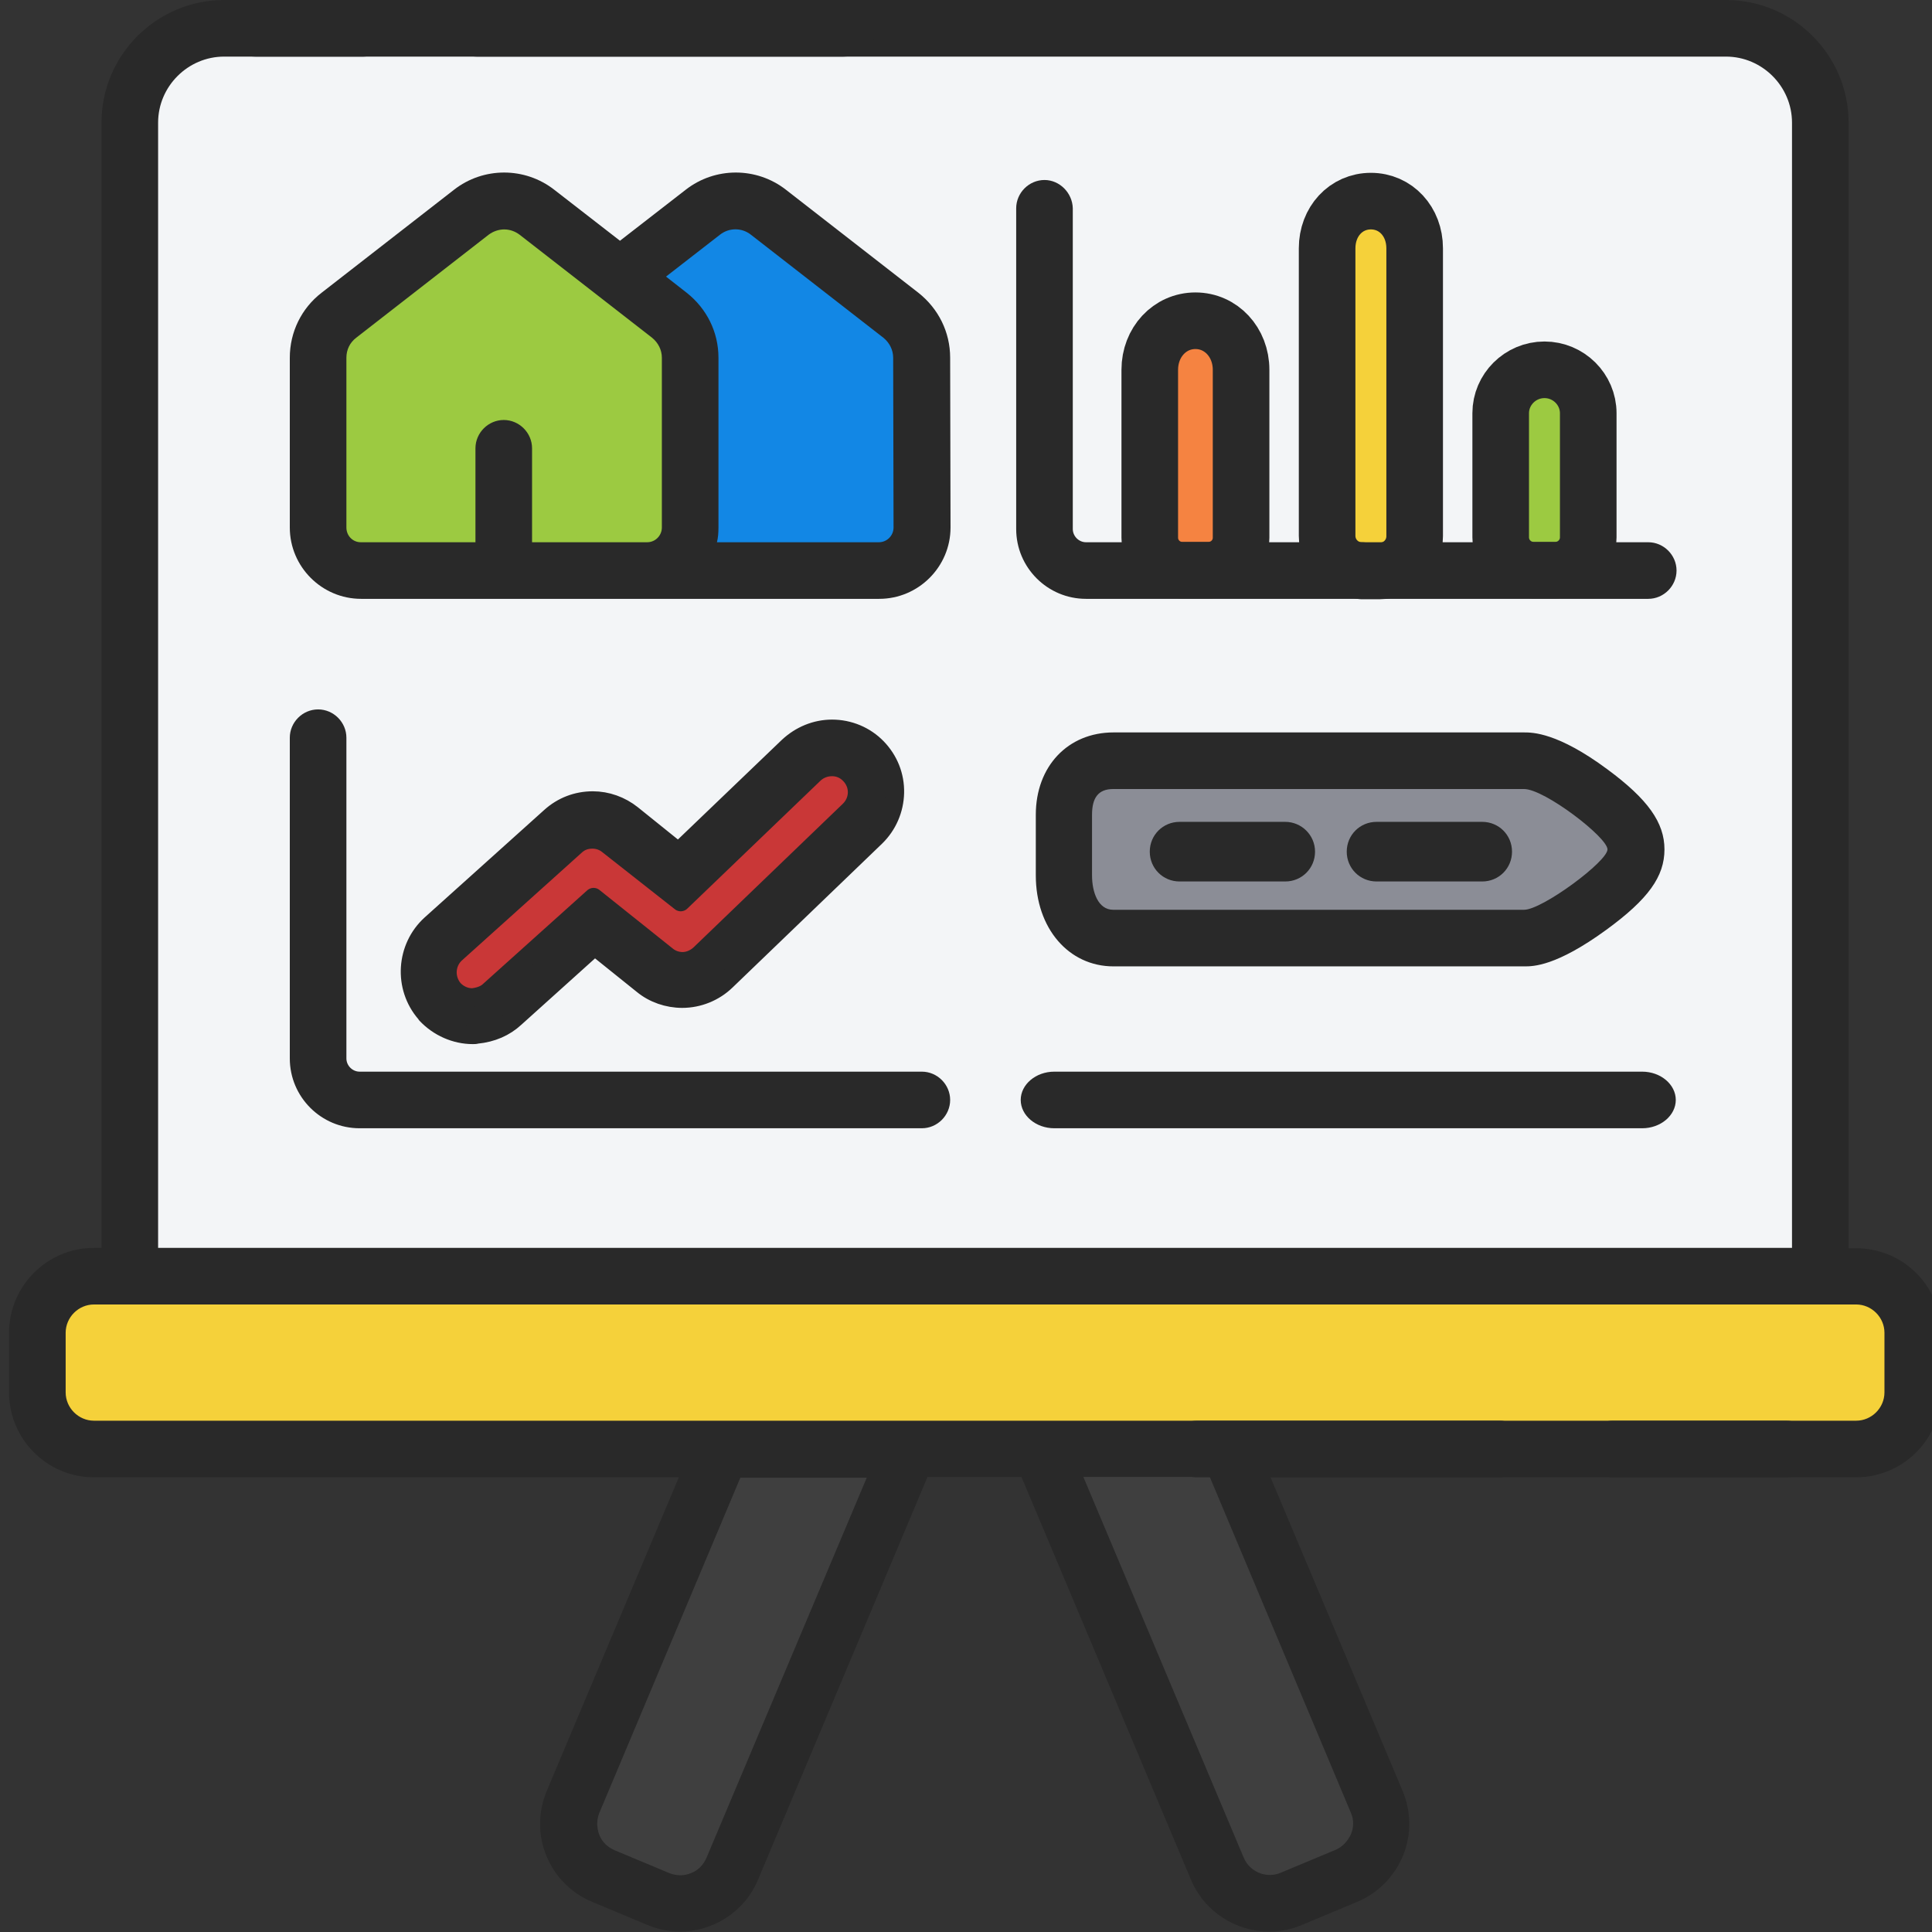<?xml version="1.0" encoding="utf-8"?>
<!-- Generator: Adobe Illustrator 26.2.1, SVG Export Plug-In . SVG Version: 6.00 Build 0)  -->
<svg version="1.1" id="Capa_1" xmlns="http://www.w3.org/2000/svg" xmlns:xlink="http://www.w3.org/1999/xlink" x="0px" y="0px"
	 viewBox="0 0 512 512" style="enable-background:new 0 0 512 512;" xml:space="preserve">
<rect x="0" y="0" width="512" height="512" fill="#333333" stroke="none"/>
<style type="text/css">
	.st0{fill:#3F3F3F;}
	.st1{fill:#F3F5F7;}
	.st2{fill:#F5D13A;}
	.st3{fill:#1287E5;}
	.st4{fill:#9CCA41;}
	.st5{fill:#8B8D96;}
	.st6{fill:#292929;}
	.st7{fill:#F5D13A;stroke:#292929;stroke-width:15;stroke-linejoin:round;stroke-miterlimit:10;}
	.st8{fill:#9CCA41;stroke:#292929;stroke-width:15;stroke-linejoin:round;stroke-miterlimit:10;}
	.st9{fill:#F58341;stroke:#292929;stroke-width:15;stroke-linecap:round;stroke-linejoin:round;stroke-miterlimit:10;}
	.st10{fill:#C93737;}
	.st11{fill:#292929;stroke:#292929;stroke-width:5;stroke-linecap:round;stroke-linejoin:round;stroke-miterlimit:10;}
	.st12{fill:none;stroke:#292929;stroke-width:17.62;stroke-linecap:round;stroke-linejoin:round;stroke-miterlimit:10;}
	.st13{fill:none;stroke:#292929;stroke-width:17.891;stroke-linecap:round;stroke-linejoin:round;stroke-miterlimit:10;}
	.st14{fill:none;stroke:#292929;stroke-width:17.907;stroke-linecap:round;stroke-linejoin:round;stroke-miterlimit:10;}
	.st15{fill:none;stroke:#292929;stroke-width:16.205;stroke-linecap:round;stroke-linejoin:round;stroke-miterlimit:10;}
	.st16{fill:none;stroke:#292929;stroke-width:16.944;stroke-linecap:round;stroke-linejoin:round;stroke-miterlimit:10;}
</style>
<g>
	<g>
		<path class="st0" d="M217.6,321.3l-65.8,156.2c-3.2,7.6,0.4,16.4,8,19.6l14.6,6.1c7.6,3.2,16.4-0.4,19.6-8L259.8,339L217.6,321.3z
			"/>
	</g>
	<g>
		<path class="st0" d="M299.2,321.3L365,477.5c3.2,7.6-0.4,16.4-8,19.6l-14.6,6.1c-7.6,3.2-16.4-0.4-19.6-8L257,339L299.2,321.3z"/>
	</g>
	<g>
		<path class="st1" d="M32.4,364.4V34.2c0-13.8,11.2-25,25-25h398c13.8,0,25,11.2,25,25v330.2L32.4,364.4L32.4,364.4z"/>
	</g>
	<g>
		<path class="st2" d="M9.9,369v-15.8c0-8.3,6.7-15,15-15h467c8.3,0,15,6.7,15,15V369c0,8.3-6.7,15-15,15h-467
			C16.6,384,9.9,377.3,9.9,369z"/>
	</g>
	<g>
		<path class="st3" d="M232.9,151.2H157c-6.3,0-11.4-5.1-11.4-11.4v-45c0-4.4,2-8.5,5.5-11.2l35.1-27.3c5.1-4,12.3-4,17.4,0
			l35.1,27.3c3.5,2.7,5.5,6.8,5.5,11.2v45C244.3,146.1,239.2,151.2,232.9,151.2z"/>
	</g>
	<g>
		<path class="st4" d="M171.6,151.2h-76c-6.3,0-11.4-5.1-11.4-11.4v-45c0-4.4,2-8.5,5.5-11.2l35.1-27.3c5.1-4,12.3-4,17.4,0
			l35.2,27.3c3.5,2.7,5.5,6.8,5.5,11.2v45C182.9,146.1,177.9,151.2,171.6,151.2z"/>
	</g>
	<g>
		<path class="st3" d="M238.8,83.6l-35.1-27.3c-5.1-4-12.3-4-17.4,0l-6.3,4.9l28.8,22.4c3.5,2.7,5.5,6.8,5.5,11.2v45
			c0,6.3-5.1,11.4-11.4,11.4h30c6.3,0,11.4-5.1,11.4-11.4v-45C244.3,90.4,242.2,86.3,238.8,83.6z"/>
	</g>
	<g>
		<path class="st4" d="M177.4,83.6l-35.1-27.3c-5.1-4-12.3-4-17.4,0l-6.3,4.9l28.8,22.4c3.5,2.7,5.5,6.8,5.5,11.2v45
			c0,6.3-5.1,11.4-11.4,11.4h30c6.3,0,11.4-5.1,11.4-11.4v-45C182.9,90.4,180.9,86.3,177.4,83.6z"/>
	</g>
	<g>
		<g>
			<path class="st5" d="M295.1,248.6c-7.7,0-13.1-6.8-13.1-16.6v-16.1c0-10.5,7.1-14.3,13.1-14.3H404c4.2,0,10.1,2.8,17.5,8.3
				c4.2,3.1,12.1,8.9,12.1,15.2c0,2.2,0,6.2-12.3,15.2c-7.5,5.5-13.3,8.2-17.2,8.2h-109V248.6z"/>
			<path class="st6" d="M403.9,209.1c5.4,0,22.1,12.8,22.1,16s-17.3,16-22.1,16c-4.7,0-108.9,0-108.9,0c-4,0-5.6-4.7-5.6-9.1v-16.1
				c0-4.4,1.6-6.8,5.6-6.8C295.1,209.1,398.6,209.1,403.9,209.1 M403.9,194.1H295.1c-12.1,0-20.6,9-20.6,21.8V232
				c0,14,8.7,24.1,20.6,24.1H404c2.3,0,8.4,0,21.7-9.7c11.1-8.1,15.4-14.1,15.4-21.3c0-7.1-4.4-13.3-15.1-21.2
				C412.8,194.1,406.1,194.1,403.9,194.1L403.9,194.1z"/>
		</g>
	</g>
	<g>
		<path class="st6" d="M279.4,284c-4.9,0-8.9,3.4-8.9,7.5s4,7.5,8.9,7.5h155.8c4.9,0,8.9-3.4,8.9-7.5s-4-7.5-8.9-7.5H279.4z"/>
		<path class="st6" d="M491.9,330.8h-2V32.5c0-17.9-14.6-32.5-32.5-32.5H126.3c-4.1,0-7.5,3.4-7.5,7.5s3.4,7.5,7.5,7.5h331.1
			c9.6,0,17.5,7.9,17.5,17.5v298.2h-433V32.5c0-9.6,7.9-17.5,17.5-17.5h36.9c4.1,0,7.5-3.4,7.5-7.5S100.4,0,96.3,0H59.4
			C41.5,0,26.9,14.6,26.9,32.5v298.2h-2c-12.4,0-22.5,10.1-22.5,22.5V369c0,12.4,10.1,22.5,22.5,22.5h155l-35,83.1
			c-2.3,5.5-2.4,11.7-0.1,17.2c2.3,5.6,6.6,9.9,12.1,12.2l14.6,6.1c2.8,1.2,5.8,1.8,8.7,1.8s5.8-0.6,8.5-1.7
			c5.6-2.3,9.9-6.6,12.2-12.1l44.9-106.7h24.9l44.9,106.7c3.6,8.6,12,13.8,20.8,13.8c2.9,0,5.9-0.6,8.7-1.8l14.6-6.1
			c5.5-2.3,9.8-6.7,12.1-12.2c2.3-5.6,2.2-11.7-0.1-17.2l-35-83.1h60.7c4.1,0,7.5-3.4,7.5-7.5s-3.4-7.5-7.5-7.5H24.9
			c-4.1,0-7.5-3.4-7.5-7.5v-15.8c0-4.1,3.4-7.5,7.5-7.5h467c4.1,0,7.5,3.4,7.5,7.5V369c0,4.1-3.4,7.5-7.5,7.5h-64.5
			c-4.1,0-7.5,3.4-7.5,7.5s3.4,7.5,7.5,7.5h64.5c12.4,0,22.5-10.1,22.5-22.5v-15.8C514.4,340.8,504.3,330.8,491.9,330.8L491.9,330.8
			z M187.2,492.4c-0.8,1.8-2.2,3.3-4.1,4c-1.9,0.8-3.9,0.7-5.7,0l-14.6-6.1c-1.8-0.8-3.3-2.2-4-4.1s-0.7-3.9,0-5.7l37.4-88.9h33.5
			L187.2,492.4z M358,480.4c0.8,1.8,0.8,3.9,0,5.7s-2.2,3.3-4,4.1l-14.6,6.1c-3.8,1.6-8.2-0.2-9.8-4l-42.5-100.9h33.5L358,480.4z"/>
		<g>
			<path class="st7" d="M360.9,151.2c-5.1,0-9.2-4.1-9.2-9.2V65.8c0-7.1,5-12.5,11.6-12.5s11.6,5.4,11.6,12.5v76.3
				c0,5.1-4.1,9.2-9.2,9.2h-4.8V151.2z"/>
		</g>
		<g>
			<path class="st8" d="M406.4,151.1c-4.8,0-8.7-3.9-8.7-8.7v-32.9c0-6.3,5.2-11.5,11.6-11.5s11.6,5.2,11.6,11.5v32.9
				c0,4.8-3.9,8.7-8.7,8.7H406.4z"/>
		</g>
		<g>
			<path class="st9" d="M313.3,151.1c-4.8,0-8.6-3.9-8.6-8.6V98c0-7.3,5.3-13,12.1-13s12.1,5.7,12.1,13v44.5c0,4.8-3.9,8.6-8.6,8.6
				H313.3z"/>
		</g>
		<path class="st6" d="M251.8,94.8c0-6.8-3.1-13-8.4-17.2l-35.1-27.3c-7.8-6.1-18.8-6.1-26.6,0l-17.4,13.5l-17.4-13.5
			c-7.8-6.1-18.8-6.1-26.6,0L85.2,77.6c-5.3,4.1-8.4,10.4-8.4,17.2v45c0,10.4,8.5,18.9,18.9,18.9H233c10.4,0,18.9-8.5,18.9-18.9
			L251.8,94.8L251.8,94.8z M91.8,139.8v-45c0-2.1,0.9-4,2.6-5.3l35.1-27.3c1.2-0.9,2.7-1.4,4.1-1.4c1.5,0,2.9,0.5,4.1,1.4l35.1,27.3
			c1.6,1.3,2.6,3.2,2.6,5.3v45c0,2.1-1.7,3.9-3.9,3.9H141v-24.9c0-4.1-3.4-7.5-7.5-7.5s-7.5,3.4-7.5,7.5v24.9H95.6
			C93.5,143.7,91.8,142,91.8,139.8L91.8,139.8z M236.8,139.8c0,2.1-1.7,3.9-3.9,3.9H190c0.3-1.2,0.4-2.5,0.4-3.9v-45
			c0-6.8-3.1-13-8.4-17.2l-5.5-4.3l14.3-11.1c2.4-1.9,5.8-1.9,8.2,0l35.1,27.3c1.6,1.3,2.6,3.2,2.6,5.3L236.8,139.8L236.8,139.8z"/>
		<path class="st6" d="M84.3,188c-4.1,0-7.5,3.4-7.5,7.5v85c0,10.2,8.3,18.5,18.5,18.5h149c4.1,0,7.5-3.4,7.5-7.5s-3.4-7.5-7.5-7.5
			h-149c-1.9,0-3.5-1.6-3.5-3.5v-85C91.8,191.4,88.4,188,84.3,188L84.3,188z"/>
		<path class="st6" d="M276.8,47.7c-4.1,0-7.5,3.4-7.5,7.5v85c0,10.2,8.3,18.5,18.5,18.5h149c4.1,0,7.5-3.4,7.5-7.5
			s-3.4-7.5-7.5-7.5h-149c-1.9,0-3.5-1.6-3.5-3.5v-85C284.2,51.1,280.8,47.7,276.8,47.7L276.8,47.7z"/>
		<g>
			<path class="st10" d="M125.3,269.2c-3.3,0-6.3-1.4-8.6-3.8l-0.1-0.1c-4.3-4.9-3.8-12.1,1-16.5l31.8-28.6c2.1-1.9,4.9-3,7.8-3
				c2.6,0,5.2,0.9,7.3,2.6l15.8,12.6l32.3-31c2.2-2.1,5.1-3.3,8.1-3.3c3.2,0,6.2,1.3,8.4,3.6s3.4,5.2,3.3,8.3
				c-0.1,3.1-1.3,6-3.6,8.2l-39.6,38.1c-2.2,2.1-5.1,3.3-8.1,3.3c-2.7,0-5.3-0.9-7.4-2.6l-16-12.8L133.2,266
				c-1.9,1.7-4.4,2.8-7.4,3.1C125.6,269.2,125.5,269.2,125.3,269.2z"/>
			<path class="st11" d="M220.5,203.2c1.8,0,3.5,0.7,4.8,2.1c2.6,2.7,2.5,6.9-0.2,9.5l-39.6,38.1c-1.3,1.2-3,1.9-4.6,1.9
				c-1.5,0-3-0.5-4.2-1.5l-19.4-15.5l-27.5,24.7c-1.2,1.2-2.9,1.7-4.6,1.9c-1.9,0-3.7-0.8-5-2.2c-2.4-2.8-2.2-7,0.5-9.5l31.8-28.6
				c1.3-1.2,2.8-1.7,4.5-1.7c1.5,0,3,0.5,4.2,1.5l19.2,15.1l35.4-34C217.1,203.8,218.8,203.2,220.5,203.2 M220.5,193.2v10V193.2
				c-4.3,0-8.4,1.7-11.6,4.7l-29.1,27.9l-12.3-9.9c-3-2.4-6.7-3.7-10.4-3.7c-4.2,0-8.1,1.5-11.2,4.3L114.2,245
				c-6.7,6.1-7.4,16.6-1.4,23.5c0.1,0.1,0.2,0.2,0.2,0.3c3.2,3.4,7.7,5.4,12.3,5.4c0.3,0,0.7,0,1-0.1c4.1-0.4,7.5-1.9,10.2-4.4
				l21.1-19l12.7,10.2c2.9,2.4,6.7,3.7,10.5,3.7c4.3,0,8.5-1.7,11.6-4.7l39.6-38.1c3.2-3.1,5-7.3,5.1-11.7c0.1-4.5-1.6-8.7-4.7-11.9
				C229.3,195,225,193.2,220.5,193.2L220.5,193.2z"/>
		</g>
		<path class="st6" d="M317.4,376.5c-4.9,0-8.9,3.4-8.9,7.5s4,7.5,8.9,7.5h155.8c4.9,0,8.9-3.4,8.9-7.5s-4-7.5-8.9-7.5H317.4z"/>
		<path class="st6" d="M67.7,0c-4.9,0-8.9,3.4-8.9,7.5s4,7.5,8.9,7.5h155.8c4.9,0,8.9-3.4,8.9-7.5s-4-7.5-8.9-7.5H67.7z"/>
	</g>
	<path class="st12" d="M411.7,202.5"/>
	<path class="st12" d="M284.2,202.5"/>
	<path class="st13" d="M284.3,251.2"/>
	<path class="st13" d="M284.3,202.9"/>
	<path class="st14" d="M413.4,251.2"/>
	<path class="st14" d="M285.1,251.2"/>
	<path class="st15" d="M440.2,226"/>
	<path class="st15" d="M413.4,202.7"/>
	<path class="st16" d="M414.3,251.5"/>
	<path class="st16" d="M440.6,227"/>
	<path class="st6" d="M340.6,217.8h-28c-4.4,0-7.9,3.5-7.9,7.9s3.5,7.9,7.9,7.9h28c4.4,0,7.9-3.5,7.9-7.9S344.9,217.8,340.6,217.8z"
		/>
	<path class="st6" d="M392.8,217.8h-28c-4.4,0-7.9,3.5-7.9,7.9s3.5,7.9,7.9,7.9h28c4.4,0,7.9-3.5,7.9-7.9
		C400.7,221.3,397.2,217.8,392.8,217.8z"/>
</g>
</svg>
